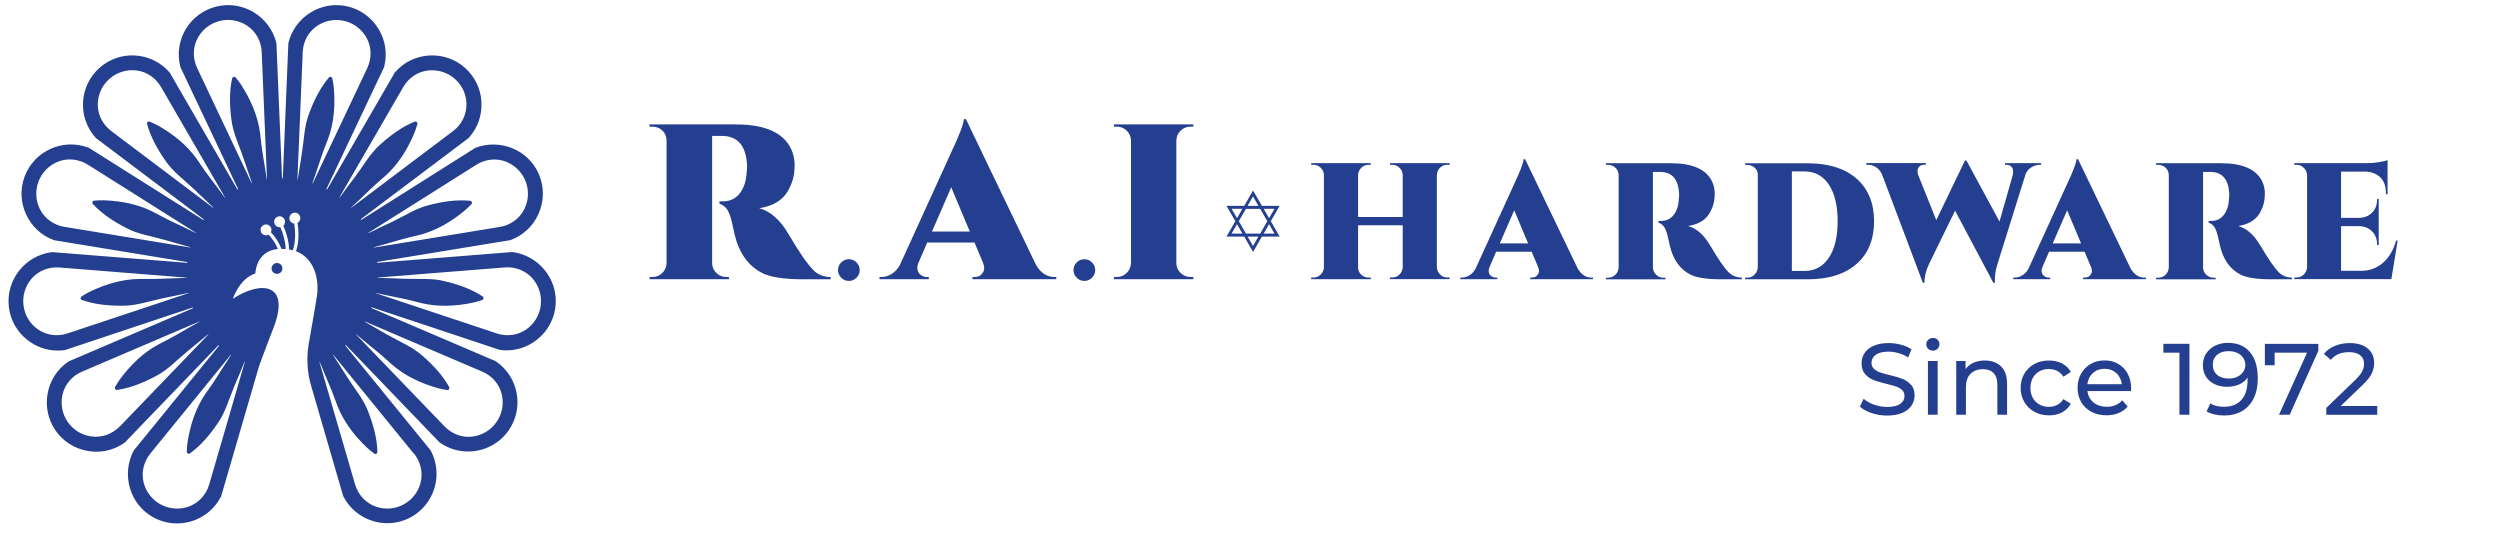 <svg viewBox="0 0 350 75" version="1.1" xmlns="http://www.w3.org/2000/svg" id="Layer_1">
  
  <defs>
    <style>
      .st0 {
        fill: #243f8f;
      }
    </style>
  </defs>
  <path d="M113.94,37.89c.62.58,1.4.88,2.35.9v.31h-3.87c-2.68,0-4.6-.3-5.76-.9-1.65-.85-2.83-2.3-3.53-4.37-.19-.6-.35-1.23-.48-1.89-.13-.66-.25-1.14-.34-1.44-.09-.3-.2-.58-.32-.84-.12-.26-.26-.46-.4-.6-.25-.25-.54-.43-.87-.56v-.31h.5c1.2,0,2.09-.55,2.69-1.64.31-.58.5-1.2.57-1.87.07-.67.11-1.09.11-1.25v-.31c-.14-2.72-1.32-4.09-3.53-4.09h-1.36v17.8c0,.54.2,1,.59,1.38.39.38.86.57,1.39.57h.37v.31h-11.11v-.31h.4c.54,0,1-.19,1.38-.56.38-.37.58-.83.6-1.36v-17.18c-.02-.76-.35-1.33-.99-1.7-.31-.16-.64-.25-.99-.25h-.4v-.31h12.1c4.04,0,6.61,1.14,7.71,3.41.33.72.5,1.47.5,2.24s-.08,1.45-.25,2.04c-.17.59-.42,1.17-.77,1.75-.76,1.24-2.07,2-3.93,2.29.8.23,1.53.63,2.17,1.21.68.58,1.32,1.38,1.92,2.41,1.55,2.64,2.73,4.34,3.56,5.11ZM118.84,36.29c-.42,0-.77.15-1.07.45-.3.3-.45.66-.45,1.07s.15.77.45,1.07c.3.3.65.45,1.07.45s.77-.15,1.07-.45c.3-.3.45-.66.45-1.07s-.15-.77-.45-1.07c-.3-.3-.66-.45-1.07-.45ZM147.63,38.78h.25v.31h-11.73v-.31h.28c.45,0,.79-.14,1.02-.42.23-.28.34-.54.34-.77s-.05-.49-.15-.76l-1.21-2.88h-6.62l-1.24,2.88c-.1.27-.15.49-.15.65s.04.35.11.54c.07.2.23.37.46.53.24.15.49.23.76.23h.28v.31h-6.9v-.31h.28c.48,0,.94-.14,1.41-.42.46-.28.85-.7,1.16-1.25l7.21-15.82c1.09-2.31,1.68-3.85,1.76-4.61h.28l9.81,20.4c.66,1.14,1.53,1.7,2.6,1.7ZM135.77,32.41l-2.6-6.19-2.69,6.19h5.29ZM151.81,36.29c-.42,0-.77.15-1.07.45-.3.3-.45.66-.45,1.07s.15.77.45,1.07c.3.3.65.45,1.07.45s.77-.15,1.07-.45c.3-.3.45-.66.45-1.07s-.15-.77-.45-1.07c-.3-.3-.66-.45-1.07-.45ZM155.96,17.73h.4c.54,0,1,.19,1.38.56.38.37.58.83.6,1.36v17.18c-.02.54-.22,1-.6,1.38-.38.38-.84.57-1.38.57h-.4v.31h11.11v-.31h-.4c-.54,0-1-.19-1.39-.57-.39-.38-.59-.84-.59-1.38v-17.18c.02-.54.22-.99.6-1.36.38-.37.84-.56,1.38-.56h.4v-.31h-11.11v.31ZM194.6,23.07h.3c.4,0,.75.14,1.03.42.29.28.44.62.45,1.02v5.87h-6.25v-5.87c.02-.4.17-.74.45-1.02.29-.28.63-.42,1.03-.42h.3v-.23h-8.34v.23h.3c.4,0,.75.14,1.03.42.29.28.44.62.45,1.02v12.89c-.02.4-.17.75-.45,1.03-.29.29-.63.43-1.03.43h-.3v.23h8.34v-.23h-.3c-.26,0-.51-.06-.74-.19-.48-.28-.73-.7-.74-1.28v-5.85h6.25v5.87c-.02.4-.17.74-.45,1.02-.29.28-.63.42-1.03.42h-.3v.23h8.34v-.23h-.3c-.4,0-.75-.14-1.03-.43-.29-.29-.44-.63-.45-1.03v-12.86c.02-.26.08-.51.21-.74.29-.48.72-.72,1.28-.72h.3v-.23h-8.34v.23ZM222.83,38.86h.19v.23h-8.8v-.23h.21c.34,0,.6-.1.77-.31s.26-.4.26-.58-.04-.37-.12-.57l-.91-2.16h-4.97l-.93,2.16c-.08.2-.12.36-.12.49s.03.26.08.41c.05.15.17.28.35.39.18.12.37.17.57.17h.21v.23h-5.18v-.23h.21c.36,0,.71-.1,1.06-.31s.64-.52.87-.94l5.41-11.86c.82-1.73,1.26-2.89,1.32-3.46h.21l7.36,15.3c.5.85,1.15,1.28,1.95,1.28ZM213.94,34.08l-1.95-4.64-2.02,4.64h3.97ZM239.41,34.36c-.45-.77-.93-1.38-1.44-1.81-.48-.43-1.02-.73-1.63-.91,1.39-.22,2.38-.79,2.95-1.72.26-.43.46-.87.58-1.31.12-.44.19-.95.19-1.53s-.12-1.14-.37-1.68c-.82-1.7-2.75-2.55-5.78-2.55h-9.08v.23h.3c.26,0,.51.06.74.19.48.28.73.7.74,1.28v12.89c-.02.4-.17.74-.45,1.02-.29.28-.63.42-1.03.42h-.3v.23h8.34v-.23h-.28c-.4,0-.75-.14-1.04-.43-.29-.29-.44-.63-.44-1.03v-13.35h1.02c1.66,0,2.54,1.02,2.65,3.06v.23c0,.12-.03.44-.08.94-.05.5-.2.97-.43,1.4-.45.82-1.12,1.23-2.02,1.23h-.37v.23c.25.09.46.23.65.42.11.11.21.26.3.45.09.19.17.4.24.63.07.22.15.58.26,1.08.1.5.22.97.36,1.42.53,1.55,1.41,2.64,2.65,3.27.87.45,2.31.67,4.32.67h2.9v-.23c-.71-.02-1.3-.24-1.76-.67-.62-.57-1.51-1.85-2.67-3.83ZM262.37,30.97c0,2.55-.82,4.55-2.45,5.98-1.63,1.43-3.9,2.15-6.81,2.15h-8.8v-.23h.3c.4,0,.75-.14,1.03-.43s.44-.63.45-1.03v-13c0-.37-.15-.68-.45-.94-.3-.26-.65-.38-1.03-.38h-.28l-.02-.23h8.8c2.91,0,5.18.72,6.81,2.15,1.63,1.43,2.45,3.42,2.45,5.98ZM257.27,30.97c0-2.18-.41-3.89-1.23-5.12-.82-1.23-1.95-1.85-3.39-1.85h-1.79v13.93h1.79c1.44,0,2.57-.62,3.39-1.85.82-1.23,1.23-2.94,1.23-5.12ZM283.57,24.4c.17-.43.45-.76.84-.99.39-.22.77-.34,1.16-.34h.19v-.23h-5.06v.23h.21c.22,0,.4.05.56.16.15.11.26.24.3.39.05.16.07.3.07.43s-.02.28-.05.45l-1.86,6.52-4.62-8.54-.21-.02-4.02,8.36-2.53-6.32c-.06-.19-.09-.34-.09-.46s0-.23.02-.33c.15-.43.46-.65.93-.65h.21v-.23h-8.34v.23h.19c.39,0,.76.11,1.13.32.36.22.65.55.87,1l5.73,15.21h.21c.02-.85.22-1.71.63-2.58l3.67-7.52,5.36,10.1h.23c-.02-.12-.02-.26-.02-.39,0-.73.12-1.45.35-2.18l3.95-12.63ZM300.24,38.86h.19v.23h-8.8v-.23h.21c.34,0,.6-.1.77-.31s.26-.4.26-.58-.04-.37-.12-.57l-.91-2.16h-4.97l-.93,2.16c-.08.2-.12.36-.12.49s.03.26.08.41c.05.15.17.28.35.39.18.12.37.17.57.17h.21v.23h-5.18v-.23h.21c.36,0,.71-.1,1.06-.31s.64-.52.87-.94l5.41-11.86c.82-1.73,1.26-2.89,1.32-3.46h.21l7.36,15.3c.5.85,1.15,1.28,1.95,1.28ZM291.35,34.08l-1.95-4.64-2.02,4.64h3.97ZM316.43,34.36c-.45-.77-.93-1.38-1.44-1.81-.48-.43-1.02-.73-1.63-.91,1.39-.22,2.38-.79,2.95-1.72.26-.43.46-.87.58-1.31.12-.44.19-.95.19-1.53s-.12-1.14-.37-1.68c-.82-1.7-2.75-2.55-5.78-2.55h-9.08v.23h.3c.26,0,.51.06.74.19.48.28.73.7.74,1.28v12.89c-.02.4-.17.74-.45,1.02-.29.28-.63.42-1.03.42h-.3v.23h8.34v-.23h-.28c-.4,0-.75-.14-1.04-.43-.29-.29-.44-.63-.44-1.03v-13.35h1.02c1.66,0,2.54,1.02,2.65,3.06v.23c0,.12-.03.44-.08.94-.05.5-.2.97-.43,1.4-.45.82-1.12,1.23-2.02,1.23h-.37v.23c.25.09.46.23.65.42.11.11.21.26.3.45.09.19.17.4.24.63.07.22.15.58.26,1.08.1.5.22.97.36,1.42.53,1.55,1.41,2.64,2.65,3.27.87.45,2.31.67,4.32.67h2.9v-.23c-.71-.02-1.3-.24-1.76-.67-.62-.57-1.51-1.85-2.67-3.83ZM335.44,33.71c-.36,1.32-.97,2.34-1.83,3.09-.87.74-1.87,1.11-3,1.11h-2.86v-6.25h2.55c.73.02,1.32.26,1.79.73.46.47.7,1.07.7,1.8v.12h.23v-6.45h-.23v.09c0,.74-.23,1.35-.7,1.82-.46.47-1.07.72-1.81.73h-2.53v-6.48h3.37c.6.02,1.12.15,1.56.39.9.5,1.35,1.36,1.35,2.6v.19h.23v-4.78c-.23.09-.63.19-1.2.28-.57.09-1.09.14-1.57.14h-10.29v.23h.3c.33,0,.61.09.86.28.4.29.61.69.63,1.18v12.86c-.02.4-.17.75-.45,1.03s-.63.43-1.03.43h-.3v.23h13.58l.88-5.39h-.23Z" class="st0"></path>
  <path d="M267.55,53.86c.33.37.49.87.49,1.49,0,.52-.14,1-.43,1.43-.28.43-.71.77-1.29,1.02-.58.25-1.29.38-2.13.38-.75,0-1.47-.12-2.16-.35-.7-.23-1.24-.53-1.64-.9l.52-1.11c.38.34.86.62,1.45.83.59.21,1.2.32,1.82.32.82,0,1.44-.14,1.84-.42.41-.28.61-.65.61-1.11,0-.34-.11-.62-.33-.83-.22-.21-.5-.38-.82-.49s-.79-.24-1.38-.38c-.75-.18-1.35-.36-1.81-.54-.46-.18-.85-.46-1.18-.83-.33-.37-.49-.88-.49-1.51,0-.53.14-1.01.42-1.43.28-.43.7-.77,1.27-1.02s1.27-.38,2.11-.38c.59,0,1.16.08,1.73.23s1.05.37,1.46.65l-.47,1.13c-.42-.26-.86-.47-1.33-.6s-.94-.21-1.39-.21c-.8,0-1.41.15-1.81.44-.4.29-.6.67-.6,1.13,0,.34.11.62.34.83.23.21.51.38.84.5.34.12.79.24,1.37.38.75.18,1.35.36,1.8.54s.84.45,1.17.82ZM269.91,58.06h1.36v-7.52h-1.36v7.52ZM270.6,47.32c-.26,0-.48.09-.66.26-.18.17-.26.39-.26.63s.09.45.26.62c.17.17.39.26.66.26s.48-.09.66-.26c.17-.17.26-.39.26-.65s-.09-.45-.26-.62c-.18-.17-.4-.25-.66-.25ZM277.89,50.47c-.6,0-1.13.1-1.6.31-.47.21-.84.51-1.11.89v-1.13h-1.31v7.52h1.36v-3.87c0-.8.21-1.42.64-1.85s1.01-.65,1.74-.65c.65,0,1.15.18,1.5.55s.52.92.52,1.65v4.17h1.36v-4.33c0-1.07-.28-1.88-.84-2.43-.56-.55-1.32-.83-2.28-.83ZM285.51,51.99c.39-.22.83-.33,1.33-.33.43,0,.81.09,1.16.27.35.18.64.45.88.81l1.04-.67c-.29-.52-.71-.92-1.24-1.19-.53-.27-1.14-.41-1.82-.41-.77,0-1.45.16-2.05.49-.6.33-1.07.78-1.41,1.36-.34.58-.51,1.24-.51,1.98s.17,1.4.51,1.98c.34.58.81,1.04,1.41,1.37.6.33,1.28.5,2.05.5.68,0,1.29-.14,1.82-.42.53-.28.95-.68,1.24-1.2l-1.04-.65c-.24.36-.53.63-.88.81-.35.18-.74.27-1.16.27-.49,0-.93-.11-1.33-.33-.39-.22-.7-.53-.92-.93s-.33-.87-.33-1.4.11-.98.33-1.38.53-.71.92-.93ZM297.88,52.33c.32.59.48,1.26.48,2.01,0,.1,0,.24-.03.41h-6.1c.09.66.38,1.19.87,1.6.5.4,1.11.6,1.85.6.9,0,1.62-.3,2.17-.91l.75.88c-.34.4-.76.7-1.27.91-.51.21-1.07.31-1.7.31-.79,0-1.5-.16-2.11-.49-.61-.33-1.09-.78-1.43-1.37-.34-.59-.5-1.25-.5-1.99s.16-1.39.49-1.97.78-1.04,1.35-1.37c.57-.33,1.22-.49,1.94-.49s1.36.16,1.92.49,1,.78,1.32,1.37ZM297.05,53.78c-.08-.63-.33-1.15-.77-1.55s-.99-.6-1.64-.6-1.2.2-1.64.6c-.44.4-.7.92-.77,1.56h4.82ZM302.88,49.37h2.24v8.69h1.4v-9.93h-3.65v1.23ZM315,49.31c.72.86,1.09,2.08,1.09,3.66,0,1.11-.2,2.05-.59,2.83-.39.78-.94,1.37-1.65,1.77-.7.4-1.52.6-2.46.6-.48,0-.94-.05-1.36-.15-.43-.1-.79-.24-1.11-.43l.54-1.11c.48.31,1.12.47,1.91.47,1.03,0,1.84-.32,2.42-.96.58-.64.87-1.57.87-2.79v-.35c-.28.43-.68.75-1.18.97-.5.22-1.06.33-1.69.33s-1.24-.12-1.75-.37c-.52-.25-.92-.6-1.21-1.06-.29-.46-.43-.99-.43-1.58s.15-1.17.46-1.65c.31-.47.73-.84,1.26-1.1s1.13-.39,1.79-.39c1.33,0,2.36.43,3.08,1.29ZM314.34,51.08c0-.35-.09-.67-.28-.96-.18-.29-.45-.52-.81-.7-.35-.17-.78-.26-1.28-.26-.65,0-1.18.17-1.58.52-.4.35-.6.82-.6,1.4s.2,1.05.61,1.4c.41.35.95.52,1.65.52.44,0,.84-.09,1.19-.26.35-.17.62-.4.82-.7.19-.29.29-.62.29-.98ZM317.09,51.14h1.36v-1.77h4.54l-3.93,8.69h1.5l4.01-8.96v-.96h-7.49v3.01ZM327.71,56.83l3.04-2.92c.63-.6,1.06-1.14,1.29-1.62.23-.47.34-.97.34-1.5,0-.85-.31-1.52-.92-2.02-.61-.5-1.44-.74-2.48-.74-.78,0-1.48.13-2.11.4-.63.26-1.14.63-1.52,1.11l.96.84c.6-.72,1.44-1.08,2.54-1.08.68,0,1.2.14,1.57.43.36.29.55.69.55,1.21,0,.35-.09.7-.26,1.04-.17.35-.5.75-.99,1.23l-4.04,3.9v.96h7.13v-1.23h-5.09Z" class="st0"></path>
  <g>
    <path d="M71.65,35.29h0s-18.86,1.5-18.86,1.5c0-.07,0-.04-.01-.11l18.67-3.06.1-.04c1.72-.65,3.08-1.94,3.84-3.63.8-1.79.82-3.79.04-5.59-1.47-3.4-5.41-4.98-8.87-3.67h0s-16,10.1-16,10.1c-.04-.06-.02-.03-.06-.09l15.03-11.32.08-.06.07-.08c1.22-1.38,1.83-3.15,1.72-5-.11-1.85-.93-3.54-2.31-4.75-1.38-1.22-3.15-1.83-5-1.72-1.85.11-3.54.93-4.75,2.31l-.07.08-9.48,16.37c-.06-.03-.03-.02-.1-.05l8.05-17.01.04-.09.02-.1c.44-1.79.16-3.64-.8-5.22-.96-1.58-2.47-2.7-4.25-3.14-1.79-.44-3.64-.16-5.22.8-1.58.96-2.7,2.47-3.14,4.25l-.02.1-.78,18.91s-.04,0-.05,0-.04,0-.05,0l-.79-18.91-.02-.1C37.73,2.27,33.98,0,30.28.92c-3.7.91-5.97,4.66-5.05,8.36l.02.1,8.09,17.1c-.06.03-.03.02-.1.05l-9.48-16.37-.07-.08c-2.53-2.85-6.9-3.12-9.75-.59-2.85,2.53-3.12,6.9-.59,9.75l.07.08,15.11,11.39c-.04.06-.02.03-.06.09l-16-10.09-.1-.04c-3.56-1.35-7.56.45-8.91,4.01-.65,1.72-.59,3.6.17,5.28.76,1.69,2.12,2.98,3.84,3.63l.1.04,18.67,3.06c0,.07,0,.04-.01.11l-18.86-1.5h-.1c-3.78.47-6.48,3.92-6.03,7.7.22,1.83,1.15,3.46,2.6,4.6,1.23.97,2.72,1.48,4.25,1.48.28,0,.56-.02.84-.05h.1s17.95-5.98,17.95-5.98c.02.06.01.04.04.1l-17.3,7.4-.1.04-.09.06c-1.51,1.04-2.53,2.62-2.86,4.44-.33,1.82.06,3.66,1.1,5.17,1.04,1.51,2.62,2.53,4.44,2.86.42.08.85.12,1.27.12,1.39,0,2.74-.42,3.9-1.22l.09-.06,13.12-13.63c.05.05.03.03.08.07l-11.95,14.67h0c-1.76,3.36-.57,7.55,2.75,9.36,1.05.58,2.19.85,3.31.85,2.49,0,4.9-1.35,6.13-3.7l.05-.09s5.15-17.7,5.29-18.17c.14-.47,2.16-5.74,2.16-5.74,2.16-5.95-1.89-6.3-5.81-3.75,0,0,.92-2.85,3.15-3.54,0,0,.05-3.15,3.16-3.43-.37-.89-.9-1.58-1.3-2.01-.08.04-.16.07-.26.09-.42.06-.8-.23-.86-.65s.23-.8.65-.86c.42-.06.8.23.86.65.02.16,0,.31-.07.44.45.48,1.07,1.27,1.47,2.32.19,0,.39.01.6.03-.04-1.2-.45-2.37-.75-3.07-.42.06-.8-.23-.86-.65-.06-.42.23-.8.65-.86.42-.06.8.23.86.65.04.25-.06.5-.23.66.32.74.78,2.01.8,3.33.03,0,.06,0,.09.01.15.03.29.06.43.1.47-1.32.34-2.87.2-3.74-.42-.05-.72-.42-.67-.84.05-.42.42-.72.84-.68.42.05.72.42.68.84-.03.26-.18.47-.39.58.15.92.29,2.54-.21,3.97,2.63,1,3.27,4.04,2.93,6.26-.37,2.45-.86,4.94-1.16,6.78-.31,1.91-.21,3.88.33,5.74l4.48,15.41.03.1.05.09c.85,1.63,2.3,2.83,4.06,3.38.68.21,1.38.32,2.07.32,1.1,0,2.19-.27,3.19-.79,3.37-1.77,4.68-5.95,2.91-9.33l-.05-.09-11.95-14.67c.05-.05.03-.03.08-.07l13.12,13.63.09.06c1.2.83,2.56,1.22,3.91,1.22,2.2,0,4.36-1.04,5.7-2.98,2.16-3.14,1.37-7.45-1.76-9.61l-.09-.06-17.4-7.44c.02-.06.01-.04.04-.1l17.95,5.97h.1c.28.05.56.06.84.06,1.53,0,3.02-.51,4.25-1.48,1.54-1.21,2.49-2.97,2.63-4.93.27-3.69-2.48-6.93-6.15-7.37ZM9.45,46.68c-1.43.48-3.01.26-4.23-.63-1.03-.76-1.77-1.93-1.93-3.31-.17-1.37.26-2.69,1.08-3.67.96-1.16,2.45-1.74,3.95-1.62l17.82,1.42s0,.01,0,.03c-1.26.03-2.57.08-3.73.13-.95.05-1.91.01-2.86.02-2.41.02-4.76.73-6.94,1.77-.4.2-.8.42-1.2.69-.09.06-.13.16-.12.26h0c.01.11.08.2.18.23,1.82.64,3.76.81,5.67.8,1.92.02,3.74-.65,5.6-1.03,1.21-.24,2.43-.5,3.65-.77,0,.03,0,.02.01.04l-16.96,5.64ZM24.06,31.01c-.86-.4-1.69-.88-2.54-1.31-2.14-1.11-4.56-1.57-6.97-1.66-.45,0-.91,0-1.38.05-.1.01-.19.08-.23.18h0c-.04.1-.02.22.06.29,1.31,1.42,2.96,2.47,4.64,3.34,1.69.91,3.62,1.16,5.43,1.69,1.19.35,2.38.69,3.58,1.02,0,.03,0,.02,0,.04l-17.63-2.89c-1.47-.24-2.77-1.15-3.43-2.48-.03-.06-.05-.11-.08-.17-.53-1.18-.57-2.5-.12-3.7.49-1.29,1.48-2.26,2.67-2.75,1.39-.58,2.98-.4,4.25.4l15.12,9.53s0,.01-.02.03c-1.13-.56-2.31-1.12-3.36-1.61ZM16.77,59.69c-1.03,1.07-2.5,1.62-3.96,1.41-.07,0-.14-.02-.22-.03-1.28-.23-2.38-.95-3.11-2-.73-1.06-1-2.34-.77-3.62.01-.06.02-.12.04-.19.32-1.45,1.36-2.65,2.73-3.23l16.43-7.02s0,.01.02.03c-1.1.61-2.24,1.26-3.24,1.85-.82.48-1.68.9-2.52,1.34-2.13,1.14-3.88,2.86-5.32,4.79-.26.37-.52.75-.74,1.16-.05.09-.04.2.02.29h0c.06.09.16.14.27.12,1.91-.28,3.71-1.03,5.39-1.92,1.71-.87,3.01-2.32,4.48-3.51.96-.78,1.92-1.57,2.88-2.37.02.02.01.01.03.03l-12.39,12.87ZM29.24,24.67c-.58-.75-1.09-1.56-1.64-2.34-1.38-1.98-3.31-3.51-5.4-4.71-.4-.21-.8-.42-1.25-.59-.1-.04-.21-.02-.28.05h0c-.08.07-.11.18-.08.28.51,1.86,1.47,3.56,2.56,5.12,1.07,1.59,2.66,2.71,4.03,4.02.89.86,1.79,1.72,2.7,2.57-.02.02-.01.01-.03.03l-14.28-10.76c-1.14-.86-1.86-2.18-1.88-3.61-.02-1.36.53-2.72,1.63-3.69,1.1-.97,2.51-1.35,3.86-1.17,1.41.19,2.64,1.07,3.36,2.3l8.96,15.47s0,0-.03.02c-.74-1.02-1.52-2.07-2.23-2.99ZM32.8,54.08c.49-1.13.97-2.28,1.44-3.43.03,0,.01,0,.04.01l-4.99,17.16c-.42,1.45-1.5,2.63-2.92,3.12-1.22.42-2.59.35-3.82-.29-1.23-.64-2.06-1.74-2.41-2.98-.41-1.45-.04-3.01.91-4.18l11.29-13.86s0,0,.03.02c-.69,1.06-1.39,2.16-2.01,3.14-.5.81-1.07,1.58-1.61,2.36-1.36,2-2.11,4.33-2.49,6.72-.06.45-.11.9-.11,1.38,0,.1.06.2.15.25h0c.09.05.21.04.29-.02,1.56-1.13,2.81-2.64,3.88-4.21,1.11-1.57,1.59-3.45,2.33-5.19ZM37.35,25.15c-.18-1.25-.39-2.54-.58-3.68-.16-.94-.24-1.89-.36-2.84-.31-2.39-1.3-4.64-2.59-6.67-.25-.37-.51-.75-.83-1.11-.07-.08-.18-.11-.28-.09h0c-.1.03-.18.11-.21.21-.42,1.89-.35,3.84-.11,5.72.21,1.91,1.1,3.64,1.69,5.43.39,1.17.79,2.35,1.2,3.53-.03.01-.01,0-.04.02l-7.64-16.15c-.64-1.35-.63-2.93.1-4.23.03-.06.06-.11.09-.16.67-1.11,1.73-1.89,2.98-2.2,1.34-.33,2.7-.06,3.78.63,1.27.82,2.03,2.22,2.09,3.73l.74,17.86s-.01,0-.03,0ZM43.76,25.67s-.01,0-.03-.01c.42-1.19.84-2.43,1.2-3.53.29-.9.66-1.79,1-2.68.84-2.26,1.01-4.71.81-7.12-.05-.45-.11-.9-.22-1.36-.02-.1-.1-.18-.2-.2h0c-.1-.03-.21,0-.28.09-1.25,1.48-2.09,3.23-2.76,5.01-.7,1.79-.71,3.73-1.02,5.6-.2,1.22-.4,2.45-.58,3.68-.03,0-.02,0-.04,0l.74-17.85c.06-1.49.81-2.88,2.05-3.7.05-.03.11-.07.16-.1,1.11-.67,2.41-.87,3.66-.56,1.25.31,2.31,1.09,2.98,2.2.03.05.06.11.09.16.72,1.3.73,2.88.1,4.23l-7.64,16.15ZM57.95,63.49c.95,1.17,1.31,2.73.91,4.18-.35,1.24-1.18,2.34-2.41,2.98-1.14.6-2.45.71-3.68.33-.06-.02-.12-.04-.18-.06-1.4-.5-2.46-1.67-2.88-3.1l-4.99-17.15s.01,0,.03-.01c.48,1.17.98,2.37,1.44,3.44.38.87.69,1.78,1.03,2.67.87,2.25,2.37,4.19,4.11,5.86.33.3.68.6,1.07.88.08.06.2.07.29.02h0c.09-.05.15-.15.15-.25-.05-1.93-.58-3.81-1.26-5.58-.66-1.8-1.94-3.27-2.95-4.87-.66-1.05-1.33-2.1-2.01-3.14.02-.02.01,0,.03-.03l11.29,13.86ZM49.14,29.08c.92-.86,1.87-1.76,2.7-2.57.68-.66,1.42-1.27,2.13-1.91,1.8-1.61,3.08-3.7,4.02-5.93.17-.42.32-.85.44-1.31.03-.1,0-.21-.09-.28h0c-.08-.07-.19-.09-.29-.05-1.79.73-3.36,1.89-4.77,3.16-1.45,1.26-2.37,2.97-3.51,4.48-.75.98-1.49,1.98-2.22,2.99-.02-.02-.01,0-.04-.02l8.95-15.46c.75-1.29,2.05-2.18,3.54-2.32.06,0,.13-.01.19-.01,1.29-.08,2.54.35,3.5,1.2.96.85,1.54,2.03,1.61,3.33,0,.06,0,.13,0,.19.03,1.49-.69,2.9-1.88,3.79l-14.27,10.75s0,0-.02-.02ZM67.53,52.03c1.38.59,2.43,1.8,2.74,3.28.27,1.26.04,2.62-.75,3.76-.83,1.21-2.12,1.92-3.47,2.06-1.42.15-2.82-.4-3.81-1.43l-12.4-12.88s0,0,.02-.02c.97.81,1.97,1.64,2.88,2.37.74.59,1.43,1.25,2.15,1.88,1.82,1.59,4.05,2.61,6.37,3.28.44.11.88.22,1.35.28.1.01.2-.03.26-.12h0c.06-.09.07-.2.02-.3-.94-1.69-2.28-3.1-3.71-4.35-1.42-1.29-3.23-1.99-4.87-2.94-1.07-.62-2.15-1.24-3.24-1.85.01-.03,0-.01.02-.04l16.43,7.02ZM52.34,34.62c1.22-.33,2.47-.69,3.59-1.02.91-.27,1.85-.47,2.77-.7,2.34-.59,4.45-1.85,6.31-3.38.34-.29.68-.6,1-.95.07-.08.09-.19.05-.28h0c-.04-.1-.13-.17-.23-.18-1.92-.19-3.85.11-5.69.58-1.87.44-3.48,1.53-5.19,2.34-1.12.52-2.24,1.06-3.36,1.61-.01-.02,0-.01-.02-.04l15.11-9.53c1.25-.79,2.81-.97,4.18-.43.07.03.13.06.2.09,1.18.53,2.08,1.49,2.54,2.69.46,1.2.41,2.52-.12,3.7-.03.06-.05.11-.08.17-.66,1.33-1.96,2.24-3.43,2.48l-17.63,2.89s0-.01,0-.03ZM75.71,42.74c-.17,1.37-.9,2.55-1.93,3.31-1.21.89-2.8,1.11-4.23.63l-16.96-5.64s0-.01,0-.03c1.23.27,2.51.54,3.65.76.93.18,1.85.44,2.78.67,2.35.56,4.8.43,7.16-.06.44-.1.88-.22,1.33-.38.1-.04.17-.12.18-.23h0c.01-.11-.03-.21-.12-.27-1.61-1.06-3.46-1.69-5.31-2.13-1.86-.48-3.79-.26-5.68-.34-1.24-.06-2.48-.1-3.73-.13,0-.03,0-.02,0-.04l17.82-1.42c1.5-.12,2.99.47,3.95,1.62.82.99,1.25,2.3,1.08,3.67Z" class="st0"></path>
    <circle r=".76" cy="37.58" cx="38.78" class="st0"></circle>
  </g>
  <path d="M177.91,30.97l1.24-2.15h-2.48l-1.24-2.15-1.24,2.15h-2.48l1.24,2.15-1.24,2.15h2.48l1.24,2.15,1.24-2.15h2.48l-1.24-2.15ZM178.43,29.23l-.76,1.32-.76-1.32h1.52ZM177.43,30.97l-1,1.73h-2l-1-1.73,1-1.73h2l1,1.73ZM175.42,27.5l.76,1.32h-1.52l.76-1.32ZM172.42,29.23h1.52l-.76,1.32-.76-1.32ZM172.42,32.7l.76-1.32.76,1.32h-1.52ZM175.42,34.44l-.76-1.32h1.52l-.76,1.32ZM177.67,31.38l.76,1.32h-1.52l.76-1.32Z" class="st0"></path>
</svg>